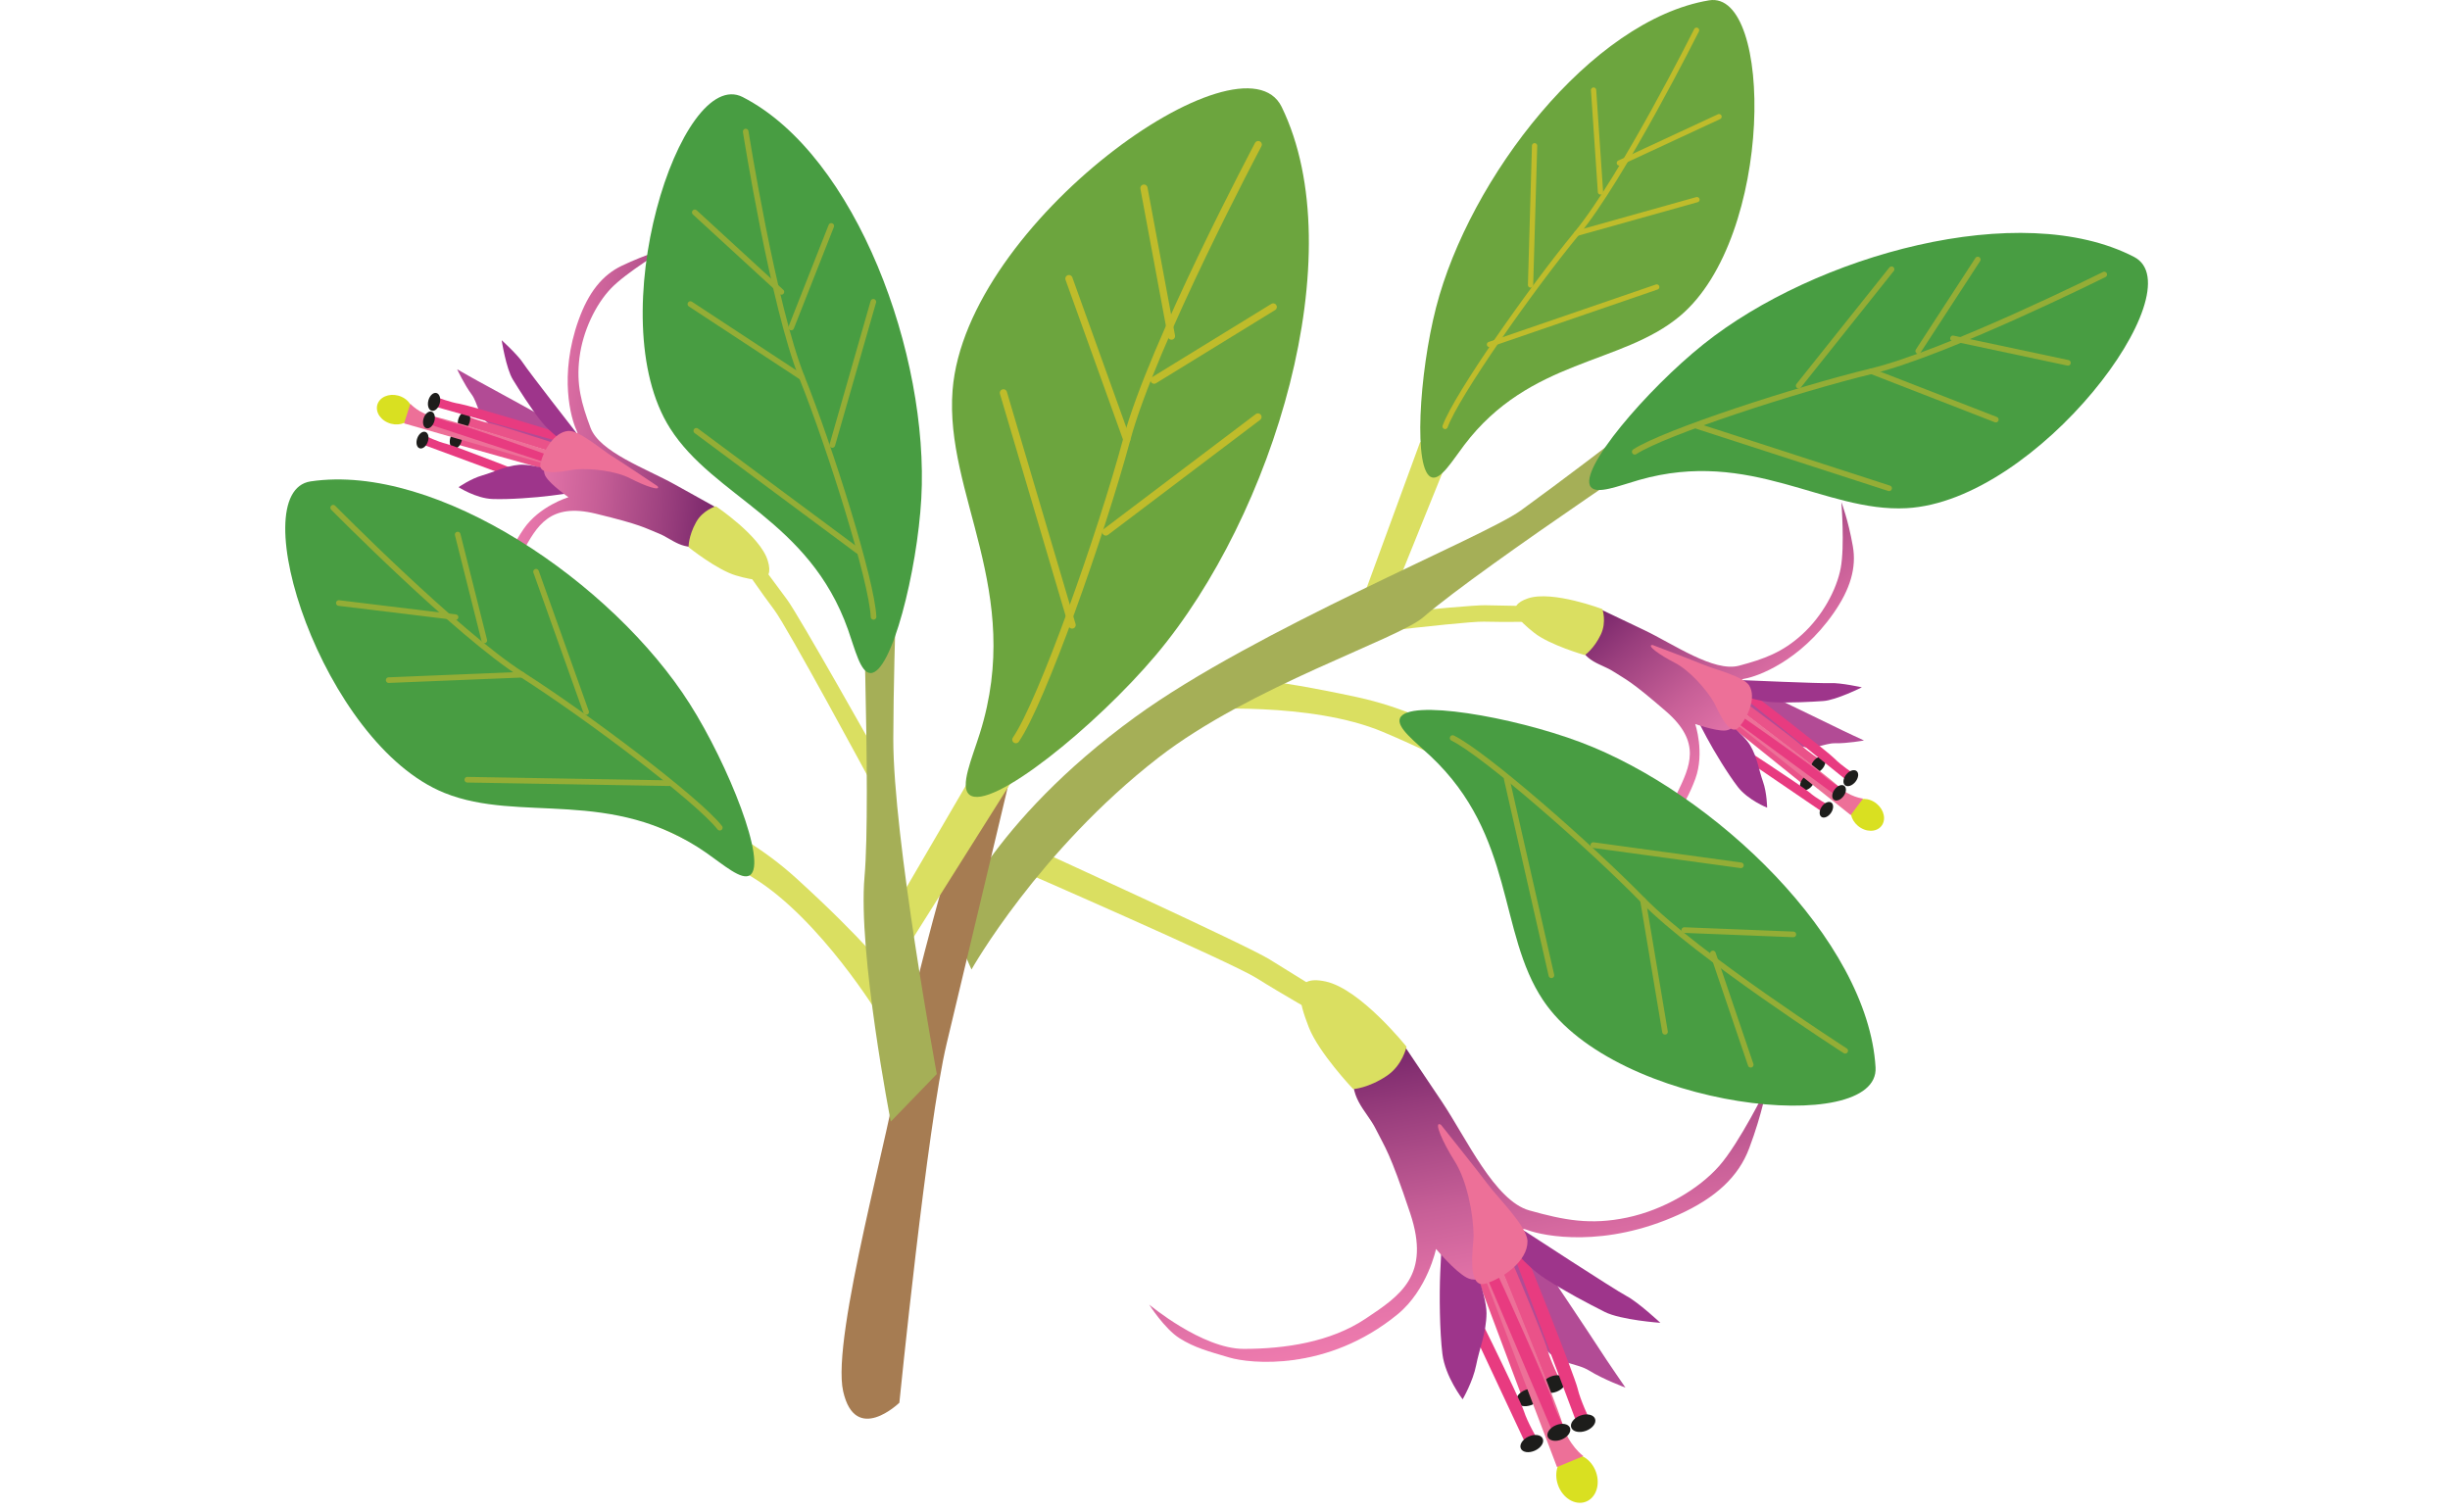 <?xml version="1.0" encoding="utf-8"?>
<!-- Generator: Adobe Illustrator 16.0.0, SVG Export Plug-In . SVG Version: 6.00 Build 0)  -->
<!DOCTYPE svg PUBLIC "-//W3C//DTD SVG 1.1//EN" "http://www.w3.org/Graphics/SVG/1.1/DTD/svg11.dtd">
<svg version="1.1" id="Calque_1" xmlns="http://www.w3.org/2000/svg" xmlns:xlink="http://www.w3.org/1999/xlink" x="0px" y="0px"
	 width="350px" height="216px" viewBox="0 0 350 216" enable-background="new 0 0 350 216" xml:space="preserve">
<path fill="#DADF61" d="M190.557,142.753c0,0-5.903-3.633-9.189-5.684c-3.286-2.048-32.856-15.527-32.856-15.527l-3.667,2.403
	c0,0,31.038,13.511,34.657,15.794c3.619,2.282,9.14,5.399,9.14,5.399L190.557,142.753z"/>
<path fill="#B24B95" d="M221.051,181.555c0,0,6.164,9.201,7.369,11.082c1.204,1.88,3.783,5.61,3.783,5.61s-3.176-1.184-5.136-2.406
	c-1.961-1.224-4.613-0.854-6.387-3.28c-1.774-2.428-8.348-15.918-5.232-15.073C218.562,178.331,221.051,181.555,221.051,181.555"/>
<path fill="#EA5289" d="M209.81,174.719c0.479,0.85,7.341,18.191,7.757,19.962c0.417,1.77,1.671,4.342,1.671,4.342l-1.727,0.775
	l-9.317-24.865L209.81,174.719z"/>
<path fill="#1D1D1B" d="M216.66,200.275c0.221,0.602,1.162,0.811,2.101,0.466c0.939-0.343,1.523-1.11,1.302-1.712
	c-0.221-0.602-1.161-0.811-2.101-0.466S216.438,199.674,216.66,200.275"/>
<path fill="#EA5289" d="M212.865,173.008c0.496,0.839,7.742,18.025,8.198,19.785s1.767,4.304,1.767,4.304l-1.709,0.813
	l-9.868-24.651L212.865,173.008z"/>
<path fill="#1D1D1B" d="M220.281,198.408c0.234,0.595,1.18,0.783,2.11,0.419c0.933-0.366,1.498-1.144,1.265-1.742
	c-0.234-0.597-1.18-0.783-2.111-0.419S220.047,197.812,220.281,198.408"/>
<path fill="#D9E021" d="M222.861,212.812c0.938,1.707,2.784,2.387,4.123,1.518c1.34-0.868,1.665-2.955,0.728-4.662
	c-0.938-1.707-2.784-2.386-4.124-1.52C222.249,209.016,221.924,211.104,222.861,212.812"/>
<path fill="#ED7098" d="M209.929,170.266c0.778,1.406,12.511,30.245,13.298,33.195c0.788,2.953,2.961,4.574,2.961,4.574
	l-3.761,1.561l-14.812-38.921L209.929,170.266z"/>
<path fill="#E83B80" d="M208.855,183.29c0.515,0.768,8.313,16.664,8.842,18.308c0.527,1.643,1.907,3.982,1.907,3.982l-1.571,0.864
	l-10.69-22.83L208.855,183.29z"/>
<path fill="#1D1D1B" d="M217.265,206.959c0.254,0.554,1.158,0.68,2.021,0.284c0.861-0.396,1.354-1.165,1.1-1.718
	s-1.158-0.679-2.021-0.283C217.503,205.639,217.011,206.407,217.265,206.959"/>
<path fill="#E83B80" d="M217.612,178.397c0.479,0.849,7.34,18.192,7.757,19.962c0.417,1.771,1.671,4.341,1.671,4.341l-1.727,0.775
	l-9.317-24.864L217.612,178.397z"/>
<path fill="#1D1D1B" d="M224.463,203.955c0.221,0.602,1.162,0.809,2.101,0.466c0.939-0.345,1.522-1.111,1.302-1.713
	s-1.161-0.81-2.101-0.467C224.825,202.586,224.242,203.354,224.463,203.955"/>
<path fill="#9E358B" d="M217.775,175.854c0,0,12.82,8.373,14.551,9.288c1.731,0.914,4.868,3.85,4.868,3.85s-5.652-0.396-7.951-1.56
	s-5.563-2.854-8.519-4.771c-2.956-1.921-5.048-4.864-5.048-4.864S215.646,174.66,217.775,175.854"/>
<path fill="#9E358B" d="M209.757,178.844c0,0,2.63,5.987,2.601,8.785c-0.028,2.794-1.022,5.064-1.479,7.413
	c-0.458,2.349-1.93,4.876-1.93,4.876s-2.488-3.224-2.889-6.467c-0.399-3.242-0.45-8.468-0.312-11.631
	c0.138-3.166,0.236-4.578,0.236-4.578L209.757,178.844z"/>
<path fill="#E83B80" d="M213.556,181.343c0.488,0.785,7.708,16.952,8.178,18.613c0.468,1.662,1.763,4.049,1.763,4.049l-1.602,0.807
	l-9.86-23.2L213.556,181.343z"/>
<path fill="#1D1D1B" d="M221.108,205.299c0.234,0.562,1.134,0.721,2.009,0.356c0.876-0.365,1.395-1.115,1.161-1.678
	c-0.235-0.562-1.134-0.721-2.009-0.355C221.395,203.986,220.874,204.737,221.108,205.299"/>
<g>
	<defs>
		<path id="SVGID_1_" d="M193.537,152.232c-1.114,4.558,1.644,6.337,2.998,9.063c1.355,2.727,1.952,3.144,4.92,12.037
			c2.97,8.895-1.407,11.764-6.4,15.088c-4.994,3.326-11.452,4.292-17.382,4.296c-5.93,0.003-13.505-6.333-13.505-6.333
			s2.181,3.452,4.34,4.814c2.16,1.362,4.17,1.88,7.115,2.753c2.946,0.875,13.972,2.065,24.027-6.168
			c4.281-3.506,5.499-9.346,5.499-9.346s2.658,3.191,4.391,4.106c1.73,0.915,4.089-0.549,6.974-2.977
			c2.885-2.431-0.47-4.627,1.77-3.804c2.239,0.826,10.927,2.603,21.581-2.248c5.241-2.384,8.489-5.389,10.016-9.447
			c1.898-5.045,2.484-8.638,2.484-8.638s-3.849,7.832-6.752,11.139c-2.903,3.305-7.957,6.291-13.171,7.389
			c-5.214,1.097-9.005,0.371-13.962-1.02c-4.955-1.391-8.968-10.275-12.522-15.577c-3.556-5.302-5.493-8.179-5.493-8.179
			s-0.923-0.238-2.103-0.238C196.578,148.944,194.206,149.491,193.537,152.232"/>
	</defs>
	<clipPath id="SVGID_2_">
		<use xlink:href="#SVGID_1_"  overflow="visible"/>
	</clipPath>
	
		<linearGradient id="SVGID_3_" gradientUnits="userSpaceOnUse" x1="-464.873" y1="628.081" x2="-464.025" y2="628.081" gradientTransform="matrix(-8.715 -49.262 49.262 -8.715 -34780.594 -17237.375)">
		<stop  offset="0" style="stop-color:#EF85B4"/>
		<stop  offset="0" style="stop-color:#EE7CAF"/>
		<stop  offset="0" style="stop-color:#EE7BAE"/>
		<stop  offset="0.152" style="stop-color:#E373A8"/>
		<stop  offset="0.417" style="stop-color:#C75F97"/>
		<stop  offset="0.761" style="stop-color:#993E7D"/>
		<stop  offset="0.971" style="stop-color:#79276B"/>
		<stop  offset="0.999" style="stop-color:#8E1F7B"/>
		<stop  offset="1" style="stop-color:#1D1D1B"/>
	</linearGradient>
	<polygon clip-path="url(#SVGID_2_)" fill="url(#SVGID_3_)" points="260.438,194.588 249.688,133.814 156.093,150.373 
		166.844,211.145 	"/>
</g>
<path fill="#ED7098" d="M205.849,160.694c0,0,5.376,6.726,6.75,8.575c1.373,1.85,5.594,5.985,5.615,8.075
	c0.029,2.84-3.552,5.327-6.015,6.046c-2.775,0.811-1.677-5.631-1.686-6.838c-0.024-3.158-0.968-7.906-2.692-10.625
	C206.129,163.262,204.684,160.028,205.849,160.694"/>
<path fill="#DADF61" d="M200.93,149.544c0,0-0.537,2.632-2.815,4.16c-2.64,1.769-4.803,1.897-4.803,1.897s-4.942-5.214-6.348-8.852
	s-2.555-7.605,2.423-6.521C194.366,141.312,200.93,149.544,200.93,149.544"/>
<path fill="#DADF61" d="M219.961,86.621c0,0-5.008-0.085-7.806-0.149c-2.798-0.065-26.145,2.442-26.145,2.442l-1.396,2.844
	c0,0,24.271-3.027,27.362-2.94c3.091,0.087,7.67-0.007,7.67-0.007L219.961,86.621z"/>
<path fill="#B24B95" d="M253.207,99.519c0,0,7.219,3.452,8.661,4.177c1.44,0.726,4.417,2.097,4.417,2.097s-2.408,0.432-4.078,0.394
	c-1.669-0.038-3.183,1.168-5.18,0.312s-11.051-6.823-8.803-7.445C250.474,98.432,253.207,99.519,253.207,99.519"/>
<path fill="#EA5289" d="M243.701,99.408c0.608,0.352,11.261,8.609,12.172,9.556c0.909,0.946,2.637,2.085,2.637,2.085l-0.787,1.116
	l-14.948-12.029L243.701,99.408z"/>
<path fill="#1D1D1B" d="M257.369,112.775c0.358,0.293,1.021,0.076,1.478-0.482c0.457-0.56,0.538-1.251,0.18-1.545
	c-0.359-0.293-1.021-0.076-1.479,0.484C257.091,111.793,257.011,112.483,257.369,112.775"/>
<path fill="#EA5289" d="M244.971,97.22c0.617,0.338,11.45,8.356,12.38,9.283c0.933,0.926,2.684,2.024,2.684,2.024l-0.763,1.136
	L244.06,97.97L244.971,97.22z"/>
<path fill="#1D1D1B" d="M258.932,110.281c0.366,0.285,1.022,0.053,1.468-0.518c0.445-0.569,0.51-1.263,0.145-1.546
	c-0.365-0.285-1.022-0.055-1.468,0.516C258.632,109.304,258.567,109.996,258.932,110.281"/>
<path fill="#D9E021" d="M265.84,118.287c1.211,0.717,2.61,0.46,3.122-0.574c0.514-1.033-0.052-2.451-1.265-3.166
	c-1.211-0.716-2.609-0.459-3.123,0.573C264.062,116.153,264.628,117.571,265.84,118.287"/>
<path fill="#ED7098" d="M242.135,96.595c1.003,0.588,18.914,14.198,20.489,15.745c1.576,1.544,3.525,1.755,3.525,1.755l-1.764,2.354
	l-23.54-18.747L242.135,96.595z"/>
<path fill="#E83B80" d="M246.262,105.089c0.604,0.288,11.305,7.301,12.237,8.127c0.935,0.827,2.653,1.773,2.653,1.773l-0.659,1.117
	l-15.052-10.26L246.262,105.089z"/>
<path fill="#1D1D1B" d="M260.206,116.71c0.36,0.25,0.97-0.005,1.361-0.568c0.39-0.563,0.411-1.224,0.05-1.474
	s-0.97,0.005-1.359,0.568C259.867,115.8,259.845,116.46,260.206,116.71"/>
<path fill="#E83B80" d="M249.906,98.822c0.61,0.352,11.262,8.609,12.172,9.557c0.911,0.946,2.637,2.083,2.637,2.083l-0.788,1.118
	l-14.947-12.03L249.906,98.822z"/>
<path fill="#1D1D1B" d="M263.574,112.19c0.359,0.293,1.021,0.076,1.479-0.484c0.457-0.559,0.537-1.251,0.179-1.543
	c-0.358-0.293-1.021-0.076-1.479,0.482C263.296,111.206,263.216,111.897,263.574,112.19"/>
<path fill="#9E358B" d="M249.071,97.181c0,0,11.053,0.486,12.466,0.417c1.414-0.069,4.443,0.601,4.443,0.601
	s-3.659,1.834-5.518,1.958c-1.857,0.123-4.509,0.274-7.053,0.169c-2.546-0.105-4.929-1.166-4.929-1.166
	S247.308,97.224,249.071,97.181"/>
<path fill="#9E358B" d="M245.187,101.991c0,0,3.839,2.756,4.851,4.505c1.011,1.748,1.229,3.526,1.81,5.154
	c0.58,1.629,0.597,3.742,0.597,3.742s-2.734-1.088-4.178-2.957c-1.441-1.871-3.397-5.099-4.477-7.117
	c-1.079-2.019-1.538-2.934-1.538-2.934L245.187,101.991z"/>
<path fill="#E83B80" d="M248.468,102.146c0.593,0.309,11.034,7.702,11.937,8.562c0.904,0.859,2.588,1.869,2.588,1.869l-0.699,1.091
	l-14.672-10.794L248.468,102.146z"/>
<path fill="#1D1D1B" d="M261.984,114.262c0.352,0.264,0.97,0.03,1.379-0.519c0.41-0.549,0.458-1.206,0.104-1.47
	c-0.352-0.264-0.97-0.032-1.38,0.519C261.678,113.341,261.632,113.998,261.984,114.262"/>
<g>
	<defs>
		<path id="SVGID_4_" d="M262.96,81.16c-0.589,3.124-2.631,6.842-5.468,9.442c-2.839,2.603-5.463,3.547-9.056,4.506
			c-3.595,0.961-9.36-3.086-13.521-5.073c-4.162-1.988-6.425-3.062-6.425-3.062s-4.173,1.201-3.187,4.445
			c0.987,3.244,3.356,3.336,5.201,4.532c1.846,1.196,2.37,1.235,7.492,5.672c5.12,4.437,3.455,7.832,1.574,11.738
			s-5.539,6.886-9.226,9.07s-10.729,1.034-10.729,1.034s2.627,1.344,4.47,1.396c1.847,0.053,3.285-0.366,5.439-0.908
			c2.153-0.54,9.445-3.859,12.667-12.682c1.372-3.753-0.021-7.835-0.021-7.835s2.828,1.006,4.242,0.938
			c1.413-0.068,2.341-1.846,3.239-4.419c0.898-2.572-1.996-2.704-0.3-3.015c1.696-0.312,7.752-2.405,12.59-9.343
			c2.382-3.414,3.295-6.477,2.75-9.561c-0.677-3.837-1.636-6.286-1.636-6.286S263.549,78.036,262.96,81.16"/>
	</defs>
	<clipPath id="SVGID_5_">
		<use xlink:href="#SVGID_4_"  overflow="visible"/>
	</clipPath>
	
		<linearGradient id="SVGID_6_" gradientUnits="userSpaceOnUse" x1="-470.219" y1="628.424" x2="-469.371" y2="628.424" gradientTransform="matrix(-23.555 -27.42 27.42 -23.555 -28057.047 2016.781)">
		<stop  offset="0" style="stop-color:#EF85B4"/>
		<stop  offset="0" style="stop-color:#EE7CAF"/>
		<stop  offset="0" style="stop-color:#EE7BAE"/>
		<stop  offset="0.152" style="stop-color:#E373A8"/>
		<stop  offset="0.417" style="stop-color:#C75F97"/>
		<stop  offset="0.761" style="stop-color:#993E7D"/>
		<stop  offset="0.971" style="stop-color:#79276B"/>
		<stop  offset="0.999" style="stop-color:#8E1F7B"/>
		<stop  offset="1" style="stop-color:#1D1D1B"/>
	</linearGradient>
	<polygon clip-path="url(#SVGID_5_)" fill="url(#SVGID_6_)" points="291.516,102.339 245.867,49.199 193.34,94.323 238.988,147.463 
			"/>
</g>
<path fill="#ED7098" d="M236.074,92.147c0,0,5.817,2.201,7.354,2.846s5.682,1.663,6.466,2.954c1.062,1.754-0.247,4.621-1.515,5.974
	c-1.428,1.525-3.115-2.884-3.565-3.631c-1.178-1.956-3.513-4.561-5.586-5.615C237.193,93.641,235.105,92.162,236.074,92.147"/>
<path fill="#DADF61" d="M228.912,87.025c0,0,0.635,1.834-0.22,3.623c-0.989,2.071-2.288,2.949-2.288,2.949s-4.992-1.423-7.206-3.167
	c-2.212-1.745-4.389-3.789-0.894-4.948C221.8,84.322,228.912,87.025,228.912,87.025"/>
<polygon fill="#DADF61" points="162.013,65.975 164.363,42.802 159.783,41.642 158.187,65.408 "/>
<polygon fill="#DADF61" points="194.641,85.612 202.876,63.156 207.324,64.417 198.179,87.036 "/>
<path fill="#DADF61" d="M171.139,101.375c0,0,16.096-1.161,26.425,3.196c10.326,4.356,14.817,7.499,14.817,7.499l1.795-2.567
	c0,0-7.443-7.115-20.304-9.9c-12.858-2.784-18.503-2.911-18.503-2.911L171.139,101.375z"/>
<path fill="#489D42" d="M220.45,142.915c-6.498-9.715-3.973-23.471-16.068-34.871c-2.19-2.064-4.908-4.096-4.39-5.419
	c1.106-2.826,16.086-0.231,25.746,3.396c19.146,7.186,41.133,28.269,42.198,46.483C268.518,162.456,230.9,158.54,220.45,142.915"/>
<path fill="none" stroke="#94AD36" stroke-width="0.805" stroke-linecap="round" stroke-linejoin="round" stroke-miterlimit="10" d="
	M207.523,105.446c4.569,2.252,19.452,15.268,27.186,23.166c7.731,7.898,28.889,21.509,28.889,21.509"/>
<line fill="none" stroke="#94AD36" stroke-width="0.805" stroke-linecap="round" stroke-linejoin="round" stroke-miterlimit="10" x1="244.699" y1="136.22" x2="250.102" y2="152.121"/>
<line fill="none" stroke="#94AD36" stroke-width="0.805" stroke-linecap="round" stroke-linejoin="round" stroke-miterlimit="10" x1="234.709" y1="128.612" x2="237.858" y2="147.413"/>
<line fill="none" stroke="#94AD36" stroke-width="0.805" stroke-linecap="round" stroke-linejoin="round" stroke-miterlimit="10" x1="215.24" y1="111.249" x2="221.631" y2="139.339"/>
<line fill="none" stroke="#94AD36" stroke-width="0.805" stroke-linecap="round" stroke-linejoin="round" stroke-miterlimit="10" x1="227.616" y1="120.74" x2="248.699" y2="123.627"/>
<line fill="none" stroke="#94AD36" stroke-width="0.805" stroke-linecap="round" stroke-linejoin="round" stroke-miterlimit="10" x1="256.19" y1="133.498" x2="240.609" y2="132.88"/>
<path fill="#6CA53E" d="M239.985,45.158c-8.382,7.015-21.424,6.044-30.812,18.431c-1.7,2.244-3.317,4.973-4.601,4.623
	c-2.736-0.747-1.825-14.931,0.579-24.276c4.766-18.521,22.166-41.073,38.994-43.887C253.341-1.488,253.467,33.878,239.985,45.158"/>
<path fill="none" stroke="#BFBC2B" stroke-width="0.753" stroke-linecap="round" stroke-linejoin="round" stroke-miterlimit="10" d="
	M242.365,4.321c0,0-10.535,21.033-17.104,29.012c-6.57,7.979-17.181,23.12-18.817,27.594"/>
<line fill="none" stroke="#BFBC2B" stroke-width="0.753" stroke-linecap="round" stroke-linejoin="round" stroke-miterlimit="10" x1="231.334" y1="23.284" x2="245.577" y2="16.669"/>
<line fill="none" stroke="#BFBC2B" stroke-width="0.753" stroke-linecap="round" stroke-linejoin="round" stroke-miterlimit="10" x1="225.261" y1="33.333" x2="242.424" y2="28.523"/>
<line fill="none" stroke="#BFBC2B" stroke-width="0.753" stroke-linecap="round" stroke-linejoin="round" stroke-miterlimit="10" x1="212.784" y1="49.213" x2="236.676" y2="41.004"/>
<line fill="none" stroke="#BFBC2B" stroke-width="0.753" stroke-linecap="round" stroke-linejoin="round" stroke-miterlimit="10" x1="218.651" y1="40.717" x2="219.227" y2="20.826"/>
<line fill="none" stroke="#BFBC2B" stroke-width="0.753" stroke-linecap="round" stroke-linejoin="round" stroke-miterlimit="10" x1="227.654" y1="12.872" x2="228.639" y2="27.421"/>
<path fill="#A5AF57" d="M135.923,132.05c0,0,5.434-14.479,26.262-29.62c17.178-12.49,49.78-25.667,55.058-29.488
	C228.922,64.486,245,51.769,245,51.769l-0.927,7.714c0,0-32.3,21.396-40.745,28.699c-3.652,3.157-24.742,9.898-37.826,20.05
	c-17.173,13.322-26.718,30.281-26.718,30.281L135.923,132.05z"/>
<path fill="#489D42" d="M272.343,72.605c-11.672,0.614-22.199-8.593-38.184-4.032c-2.895,0.826-6.029,2.122-6.901,0.998
	c-1.861-2.396,8.03-13.938,16.089-20.384c15.97-12.773,45.332-20.88,61.528-12.477C313.723,41.301,291.114,71.619,272.343,72.605"/>
<path fill="none" stroke="#94AD36" stroke-width="0.805" stroke-linecap="round" stroke-linejoin="round" stroke-miterlimit="10" d="
	M233.535,64.543c4.273-2.774,23.07-8.904,33.813-11.507c10.742-2.603,33.259-13.818,33.259-13.818"/>
<line fill="none" stroke="#94AD36" stroke-width="0.805" stroke-linecap="round" stroke-linejoin="round" stroke-miterlimit="10" x1="278.995" y1="48.345" x2="295.422" y2="51.839"/>
<line fill="none" stroke="#94AD36" stroke-width="0.805" stroke-linecap="round" stroke-linejoin="round" stroke-miterlimit="10" x1="267.348" y1="53.037" x2="285.113" y2="59.948"/>
<line fill="none" stroke="#94AD36" stroke-width="0.805" stroke-linecap="round" stroke-linejoin="round" stroke-miterlimit="10" x1="242.469" y1="60.882" x2="269.873" y2="69.762"/>
<line fill="none" stroke="#94AD36" stroke-width="0.805" stroke-linecap="round" stroke-linejoin="round" stroke-miterlimit="10" x1="256.955" y1="55.104" x2="270.223" y2="38.467"/>
<line fill="none" stroke="#94AD36" stroke-width="0.805" stroke-linecap="round" stroke-linejoin="round" stroke-miterlimit="10" x1="282.537" y1="37.079" x2="274.033" y2="50.151"/>
<path fill="#A67C52" d="M128.48,200.408c0,0,3.996-39.79,6.76-51.323c2.765-11.533,8.669-36.414,10.051-42.181
	c1.382-5.767,13.015-31.371,19.659-44.572c6.644-13.2,18.452-33.235,18.452-33.235l-2.619-2.612c0,0-0.722,2.446-4.143,8.176
	c-3.42,5.729-23.883,38.042-29.757,52.911c-5.873,14.87-17.268,55.455-18.321,64.124c-1.055,8.668-9.856,39.351-8.111,47.079
	C122.196,206.5,128.48,200.408,128.48,200.408"/>
<polygon fill="#DADF61" points="130.254,134.307 144.578,111.568 140.441,108.019 126.592,131.758 "/>
<path fill="#6CA53E" d="M136.084,55.735c-1.168,14.919,10.269,28.695,3.905,49.002c-1.152,3.678-2.915,7.648-1.504,8.802
	c3.006,2.461,18.104-9.82,26.619-19.921c16.874-20.021,28.217-57.334,17.994-78.339C177.513,3.802,137.963,31.742,136.084,55.735"/>
<path fill="none" stroke="#BFBC2B" stroke-width="1.031" stroke-linecap="round" stroke-linejoin="round" stroke-miterlimit="10" d="
	M179.746,20.658c0,0-15.097,28.449-18.781,42.114c-3.686,13.664-12.15,37.521-15.841,42.898"/>
<line fill="none" stroke="#BFBC2B" stroke-width="1.031" stroke-linecap="round" stroke-linejoin="round" stroke-miterlimit="10" x1="167.353" y1="48.019" x2="163.422" y2="26.879"/>
<line fill="none" stroke="#BFBC2B" stroke-width="1.031" stroke-linecap="round" stroke-linejoin="round" stroke-miterlimit="10" x1="160.965" y1="62.772" x2="152.705" y2="39.807"/>
<line fill="none" stroke="#BFBC2B" stroke-width="1.031" stroke-linecap="round" stroke-linejoin="round" stroke-miterlimit="10" x1="153.158" y1="89.295" x2="143.346" y2="56.128"/>
<line fill="none" stroke="#BFBC2B" stroke-width="1.031" stroke-linecap="round" stroke-linejoin="round" stroke-miterlimit="10" x1="157.977" y1="76.006" x2="179.707" y2="59.572"/>
<line fill="none" stroke="#BFBC2B" stroke-width="1.031" stroke-linecap="round" stroke-linejoin="round" stroke-miterlimit="10" x1="181.889" y1="43.857" x2="164.878" y2="54.311"/>
<path fill="#DADF61" d="M107.786,79.383c0,0,2.973,4.031,4.648,6.273c1.675,2.242,13.171,22.716,13.171,22.716l-1.508,2.786
	c0,0-11.609-21.529-13.471-23.997c-1.863-2.468-4.441-6.254-4.441-6.254L107.786,79.383z"/>
<path fill="#B24B95" d="M77.999,59.778c0,0-6.999-3.88-8.425-4.634c-1.427-0.753-4.269-2.384-4.269-2.384s1.044,2.214,2.043,3.552
	c0.999,1.338,0.894,3.271,2.749,4.401c1.856,1.13,11.968,5.045,11.171,2.854C80.471,61.375,77.999,59.778,77.999,59.778"/>
<path fill="#EA5289" d="M83.602,67.458c-0.64-0.293-13.543-4.183-14.844-4.375c-1.299-0.192-3.227-0.939-3.227-0.939l-0.454,1.289
	l18.468,5.204L83.602,67.458z"/>
<path fill="#1D1D1B" d="M64.785,64.074c-0.446-0.123-0.654-0.787-0.463-1.485c0.191-0.697,0.708-1.164,1.154-1.041
	c0.446,0.122,0.653,0.787,0.463,1.484C65.749,63.73,65.231,64.197,64.785,64.074"/>
<path fill="#EA5289" d="M84.648,65.155c-0.634-0.307-13.448-4.483-14.743-4.705c-1.294-0.222-3.206-1.011-3.206-1.011l-0.483,1.279
	l18.349,5.613L84.648,65.155z"/>
<path fill="#1D1D1B" d="M65.912,61.354c-0.444-0.132-0.637-0.801-0.43-1.494c0.206-0.693,0.733-1.148,1.177-1.016
	c0.443,0.132,0.636,0.802,0.43,1.495S66.354,61.486,65.912,61.354"/>
<path fill="#D9E021" d="M55.383,60.369c-1.286-0.572-1.887-1.86-1.343-2.877c0.544-1.016,2.027-1.378,3.313-0.806
	c1.286,0.572,1.887,1.86,1.343,2.877C58.153,60.581,56.669,60.941,55.383,60.369"/>
<path fill="#ED7098" d="M86.802,67.103c-1.061-0.476-22.536-7.175-24.709-7.564c-2.174-0.388-3.473-1.854-3.473-1.854l-0.896,2.802
	l28.923,8.307L86.802,67.103z"/>
<path fill="#E83B80" d="M77.488,68.665c-0.583-0.326-12.502-4.977-13.718-5.257c-1.215-0.281-2.982-1.132-2.982-1.132l-0.527,1.183
	l17.086,6.313L77.488,68.665z"/>
<path fill="#1D1D1B" d="M59.936,64.044c-0.414-0.149-0.559-0.793-0.327-1.438c0.233-0.644,0.757-1.045,1.171-0.896
	c0.413,0.149,0.559,0.793,0.325,1.437C60.873,63.793,60.349,64.193,59.936,64.044"/>
<path fill="#E83B80" d="M80.481,62.062c-0.641-0.292-13.543-4.182-14.844-4.375c-1.299-0.192-3.227-0.94-3.227-0.94l-0.455,1.29
	l18.469,5.203L80.481,62.062z"/>
<path fill="#1D1D1B" d="M61.664,58.679c-0.446-0.123-0.654-0.787-0.463-1.485c0.191-0.697,0.708-1.164,1.154-1.042
	c0.446,0.123,0.654,0.788,0.463,1.485C62.627,58.336,62.11,58.801,61.664,58.679"/>
<path fill="#9E358B" d="M82.302,61.791c0,0-6.805-8.723-7.569-9.914s-3.067-3.272-3.067-3.272s0.628,4.046,1.604,5.631
	c0.977,1.585,2.392,3.833,3.954,5.845c1.561,2.012,3.807,3.339,3.807,3.339S83.29,63.252,82.302,61.791"/>
<path fill="#9E358B" d="M80.636,67.746c0,0-4.472-1.53-6.484-1.341c-2.011,0.191-3.585,1.044-5.248,1.515
	c-1.663,0.472-3.395,1.684-3.395,1.684s2.471,1.597,4.832,1.688c2.359,0.091,6.124-0.188,8.394-0.479
	c2.271-0.291,3.281-0.448,3.281-0.448L80.636,67.746z"/>
<path fill="#E83B80" d="M78.606,65.162c-0.596-0.304-12.674-4.523-13.898-4.759c-1.224-0.237-3.021-1.024-3.021-1.024l-0.484,1.203
	l17.302,5.693L78.606,65.162z"/>
<path fill="#1D1D1B" d="M60.898,61.176c-0.418-0.135-0.587-0.772-0.377-1.424s0.719-1.072,1.137-0.938
	c0.418,0.135,0.587,0.772,0.377,1.425C61.826,60.891,61.317,61.311,60.898,61.176"/>
<g>
	<defs>
		<path id="SVGID_7_" d="M88.842,37.96c-2.829,1.346-4.795,3.867-6.195,7.785c-2.847,7.966-1.041,14.113-0.311,15.677
			c0.335,0.718,0.138,0.624-0.326,0.528c-0.544-0.112-1.455-0.224-2.304,0.977c-1.574,2.223-2.485,4.009-1.721,5.201
			c0.763,1.19,3.223,2.912,3.223,2.912s-4.132,1.231-6.396,4.525c-5.318,7.74-3.794,15.606-2.986,17.674
			c0.809,2.068,1.303,3.484,2.414,4.956c1.112,1.473,3.729,2.834,3.729,2.834s-5.021-5.07-5.378-9.34
			c-0.357-4.271-0.052-8.979,2.04-12.776s3.891-7.122,10.475-5.524c6.585,1.599,6.921,2.004,8.965,2.814
			c2.045,0.811,3.495,2.687,6.709,1.609c3.214-1.077,1.774-5.172,1.774-5.172s-2.187-1.221-6.221-3.459
			c-4.033-2.238-10.672-4.59-11.975-8.073c-1.302-3.484-2.053-6.17-1.579-9.99c0.473-3.82,2.318-7.64,4.522-9.932
			c2.204-2.292,7.609-5.536,7.609-5.536S92.36,36.288,88.842,37.96"/>
	</defs>
	<clipPath id="SVGID_8_">
		<use xlink:href="#SVGID_7_"  overflow="visible"/>
	</clipPath>
	
		<linearGradient id="SVGID_9_" gradientUnits="userSpaceOnUse" x1="-453.482" y1="621.875" x2="-452.634" y2="621.875" gradientTransform="matrix(35.998 3.289 3.289 -35.998 14351.812 23945.344)">
		<stop  offset="0" style="stop-color:#EF85B4"/>
		<stop  offset="0" style="stop-color:#EE7CAF"/>
		<stop  offset="0" style="stop-color:#EE7BAE"/>
		<stop  offset="0.152" style="stop-color:#E373A8"/>
		<stop  offset="0.417" style="stop-color:#C75F97"/>
		<stop  offset="0.761" style="stop-color:#993E7D"/>
		<stop  offset="0.971" style="stop-color:#79276B"/>
		<stop  offset="0.999" style="stop-color:#8E1F7B"/>
		<stop  offset="1" style="stop-color:#1D1D1B"/>
	</linearGradient>
	<polygon clip-path="url(#SVGID_8_)" fill="url(#SVGID_9_)" points="69.779,32.522 109.919,36.19 103.708,104.155 63.568,100.488 	
		"/>
</g>
<path fill="#ED7098" d="M93.939,69.46c0,0-5.167-3.464-6.583-4.341c-1.416-0.877-4.649-3.666-6.156-3.554
	c-2.045,0.151-3.62,2.881-3.988,4.697c-0.415,2.048,4.157,0.866,5.026,0.8c2.276-0.175,5.751,0.218,7.813,1.295
	C92.075,69.414,94.49,70.258,93.939,69.46"/>
<path fill="#DADF61" d="M102.266,72.326c0,0-1.861,0.546-2.824,2.28c-1.114,2.007-1.075,3.572-1.075,3.572s4.054,3.243,6.758,4.035
	s5.631,1.378,4.548-2.141C108.592,76.553,102.266,72.326,102.266,72.326"/>
<path fill="#DADF61" d="M125.58,145.107c0,0-8.389-13.787-17.926-19.674c-9.539-5.889-14.702-7.725-14.702-7.725l1.051-2.95
	c0,0,10.113,1.937,19.839,10.799c9.725,8.862,13.101,13.388,13.101,13.388L125.58,145.107z"/>
<path fill="#489D42" d="M63.5,113.286c10.842,4.366,23.786-0.927,37.425,8.574c2.47,1.721,5.017,3.963,6.205,3.184
	c2.539-1.664-3.073-15.79-8.604-24.502C87.563,83.278,62.42,66.083,44.374,68.777C34.514,70.25,46.063,106.263,63.5,113.286"/>
<path fill="none" stroke="#94AD36" stroke-width="0.805" stroke-linecap="round" stroke-linejoin="round" stroke-miterlimit="10" d="
	M102.824,118.253c-3.143-4.011-18.933-15.908-28.25-21.855c-9.317-5.948-26.978-23.862-26.978-23.862"/>
<line fill="none" stroke="#94AD36" stroke-width="0.805" stroke-linecap="round" stroke-linejoin="round" stroke-miterlimit="10" x1="65.078" y1="88.18" x2="48.407" y2="86.155"/>
<line fill="none" stroke="#94AD36" stroke-width="0.805" stroke-linecap="round" stroke-linejoin="round" stroke-miterlimit="10" x1="74.573" y1="96.397" x2="55.527" y2="97.17"/>
<line fill="none" stroke="#94AD36" stroke-width="0.805" stroke-linecap="round" stroke-linejoin="round" stroke-miterlimit="10" x1="95.562" y1="111.891" x2="66.758" y2="111.398"/>
<line fill="none" stroke="#94AD36" stroke-width="0.805" stroke-linecap="round" stroke-linejoin="round" stroke-miterlimit="10" x1="83.733" y1="101.725" x2="76.581" y2="81.682"/>
<line fill="none" stroke="#94AD36" stroke-width="0.805" stroke-linecap="round" stroke-linejoin="round" stroke-miterlimit="10" x1="65.384" y1="76.375" x2="69.186" y2="91.499"/>
<path fill="#A5AF57" d="M133.83,153.445c0,0-6.252-33.801-6.215-47.914c0.037-14.113,0.936-34.151,0.936-34.151l-5.55,5.088
	c0,0,1.465,37.912,0.503,48.789c-0.963,10.875,3.751,34.987,3.751,34.987L133.83,153.445z"/>
<path fill="#489D42" d="M95.721,61.187c6.269,9.865,19.874,13.103,25.426,28.769c1.005,2.837,1.769,6.143,3.19,6.203
	c3.032,0.126,6.699-14.625,7.277-24.928c1.146-20.418-9.276-49.041-25.514-57.363C97.228,9.321,85.639,45.322,95.721,61.187"/>
<path fill="none" stroke="#94AD36" stroke-width="0.805" stroke-linecap="round" stroke-linejoin="round" stroke-miterlimit="10" d="
	M124.792,88.128c-0.218-5.089-6.124-23.958-10.233-34.22c-4.109-10.261-8.028-35.111-8.028-35.111"/>
<line fill="none" stroke="#94AD36" stroke-width="0.805" stroke-linecap="round" stroke-linejoin="round" stroke-miterlimit="10" x1="111.627" y1="41.699" x2="99.255" y2="30.342"/>
<line fill="none" stroke="#94AD36" stroke-width="0.805" stroke-linecap="round" stroke-linejoin="round" stroke-miterlimit="10" x1="114.559" y1="53.909" x2="98.627" y2="43.444"/>
<line fill="none" stroke="#94AD36" stroke-width="0.805" stroke-linecap="round" stroke-linejoin="round" stroke-miterlimit="10" x1="122.596" y1="78.727" x2="99.47" y2="61.549"/>
<line fill="none" stroke="#94AD36" stroke-width="0.805" stroke-linecap="round" stroke-linejoin="round" stroke-miterlimit="10" x1="118.902" y1="63.575" x2="124.762" y2="43.119"/>
<line fill="none" stroke="#94AD36" stroke-width="0.805" stroke-linecap="round" stroke-linejoin="round" stroke-miterlimit="10" x1="118.752" y1="32.281" x2="113.033" y2="46.789"/>
</svg>
